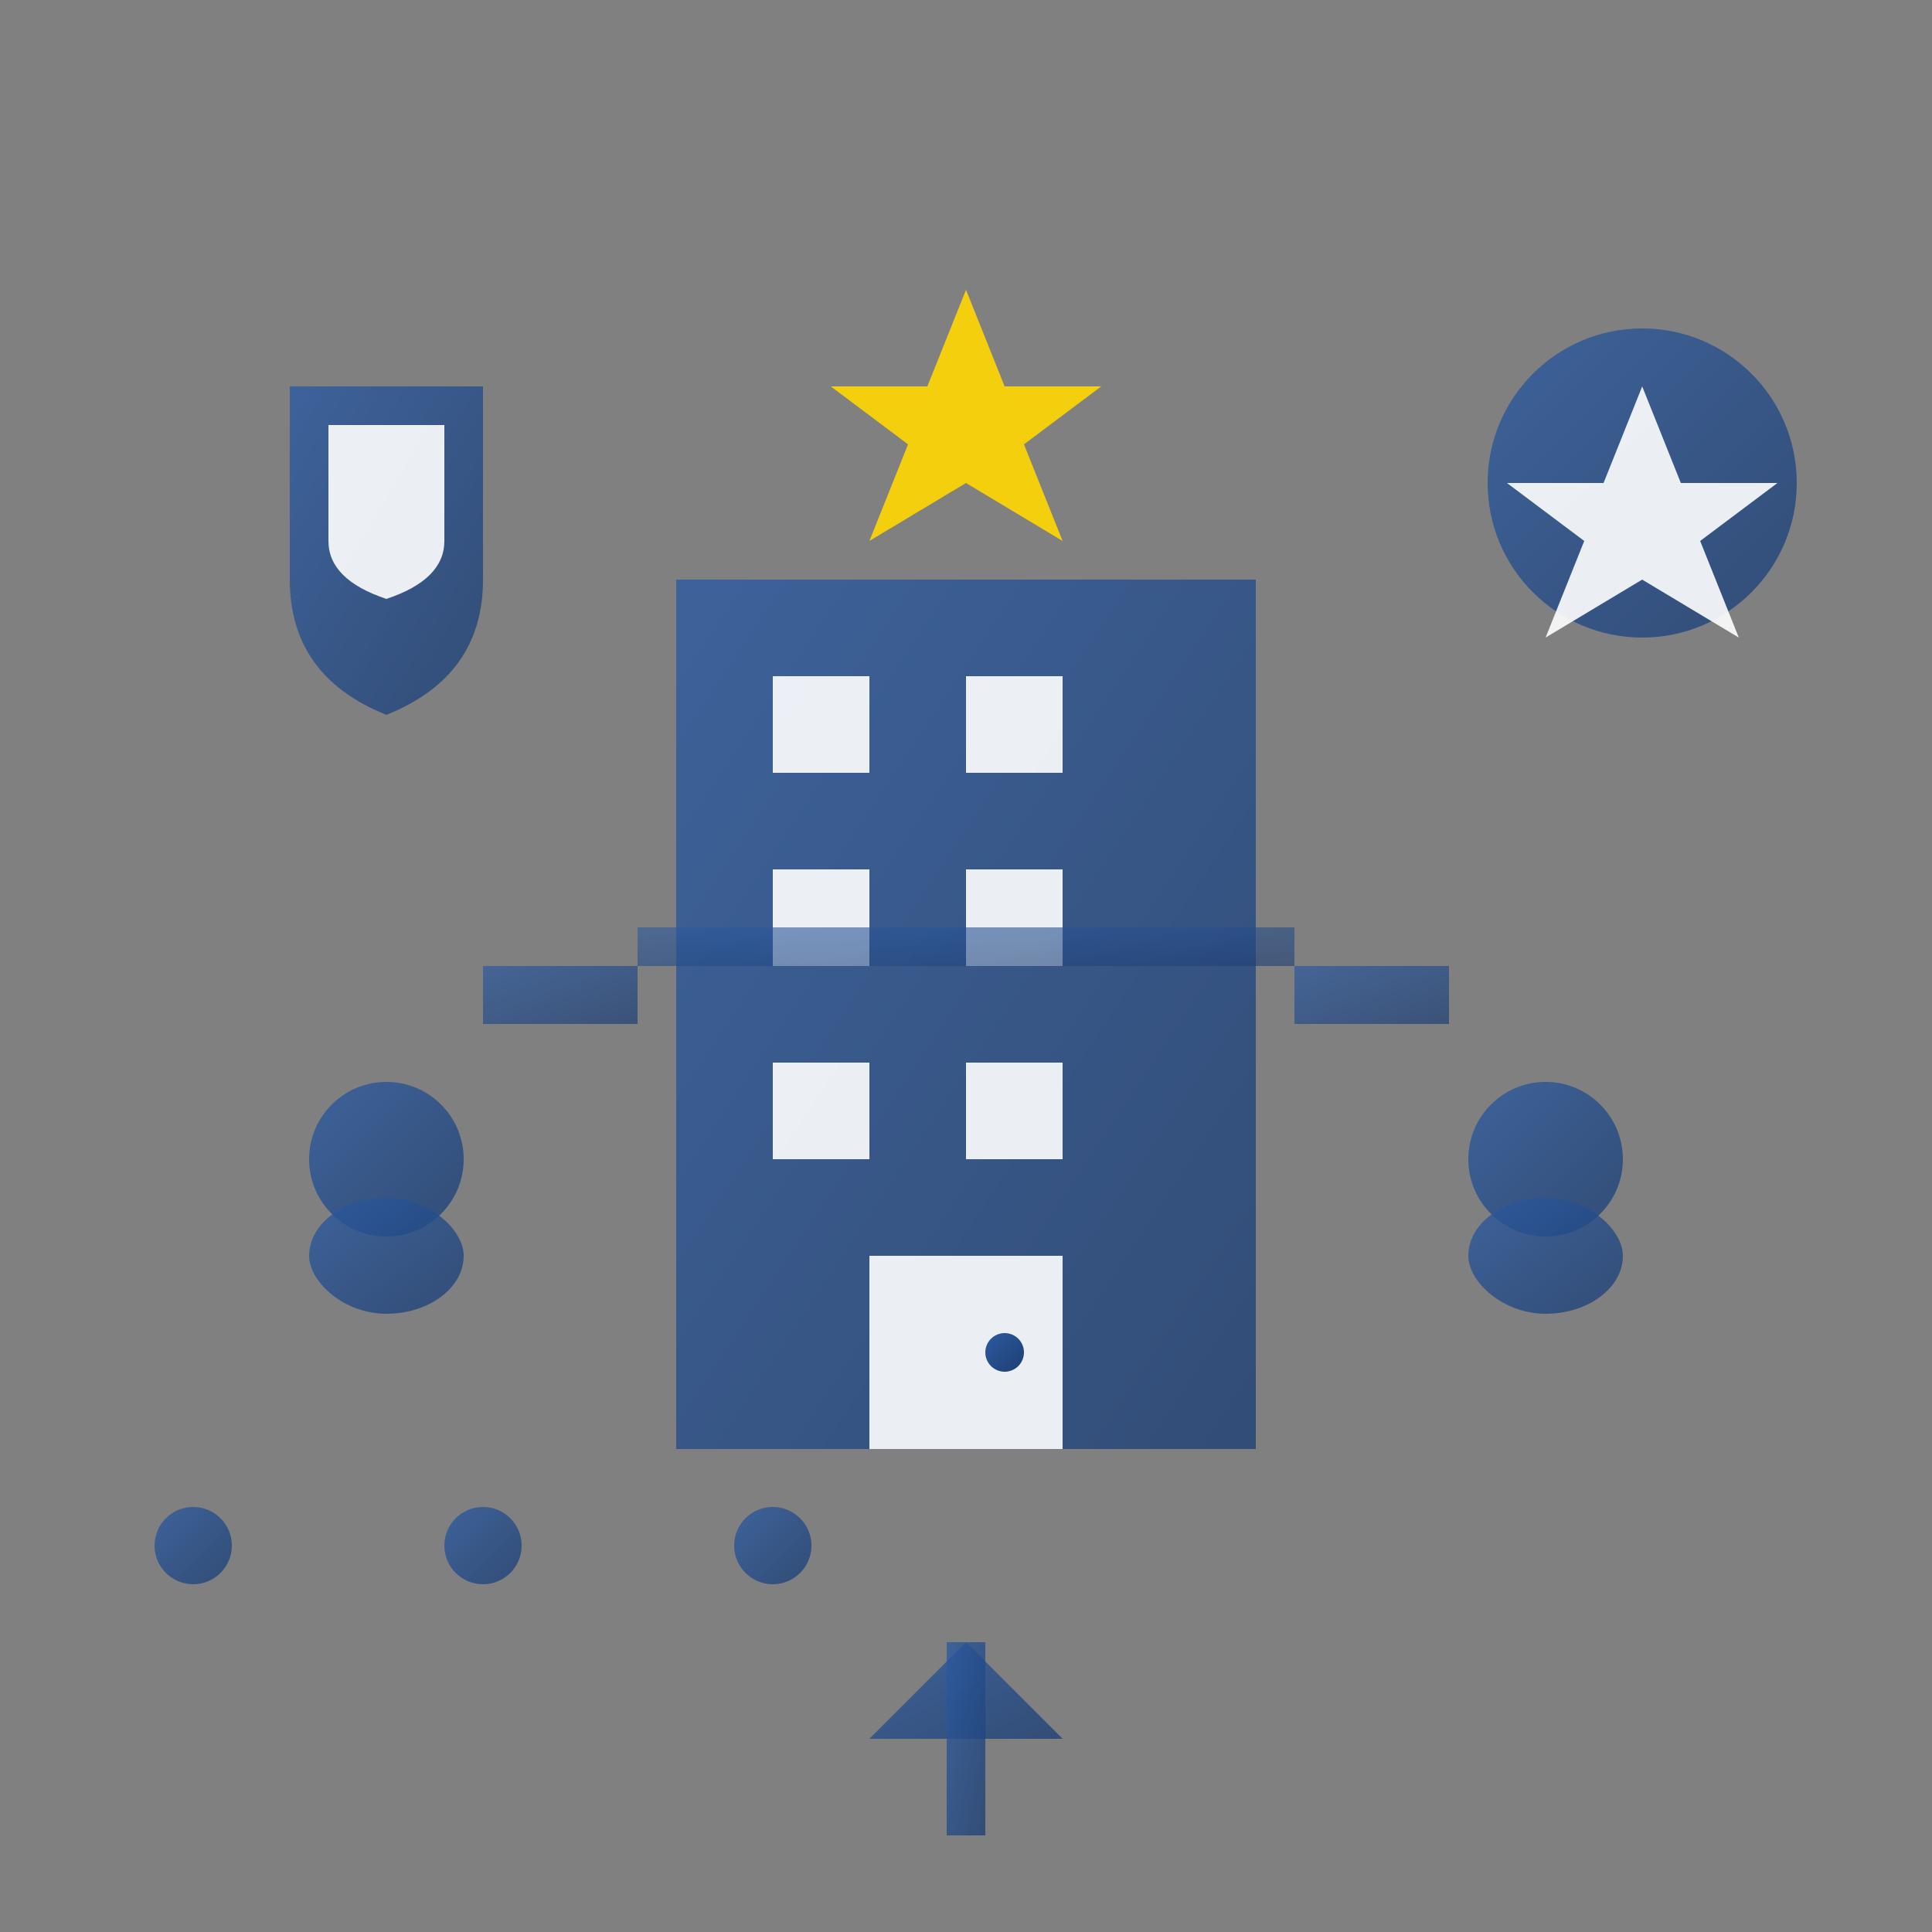 <svg xmlns="http://www.w3.org/2000/svg" viewBox="0 0 100 100" width="100" height="100">
  <rect x="0" y="0" width="100" height="100" fill="#808080" stroke="none"/>
  <defs>
    <linearGradient id="aboutGrad" x1="0%" y1="0%" x2="100%" y2="100%">
      <stop offset="0%" style="stop-color:#2c5aa0;stop-opacity:1" />
      <stop offset="100%" style="stop-color:#1e3f73;stop-opacity:1" />
    </linearGradient>
  </defs>
  <!-- Building/Company -->
  <rect x="35" y="30" width="30" height="45" fill="url(#aboutGrad)" opacity="0.8"/>
  
  <!-- Windows -->
  <rect x="40" y="35" width="5" height="5" fill="white" opacity="0.9"/>
  <rect x="50" y="35" width="5" height="5" fill="white" opacity="0.9"/>
  <rect x="40" y="45" width="5" height="5" fill="white" opacity="0.9"/>
  <rect x="50" y="45" width="5" height="5" fill="white" opacity="0.9"/>
  <rect x="40" y="55" width="5" height="5" fill="white" opacity="0.9"/>
  <rect x="50" y="55" width="5" height="5" fill="white" opacity="0.9"/>
  
  <!-- Entrance -->
  <rect x="45" y="65" width="10" height="10" fill="white" opacity="0.9"/>
  <circle cx="52" cy="70" r="1" fill="url(#aboutGrad)"/>
  
  <!-- People icons -->
  <circle cx="20" cy="60" r="4" fill="url(#aboutGrad)" opacity="0.8"/>
  <rect x="16" y="62" width="8" height="6" rx="4" fill="url(#aboutGrad)" opacity="0.8"/>
  
  <circle cx="80" cy="60" r="4" fill="url(#aboutGrad)" opacity="0.8"/>
  <rect x="76" y="62" width="8" height="6" rx="4" fill="url(#aboutGrad)" opacity="0.8"/>
  
  <!-- Handshake -->
  <rect x="25" y="50" width="8" height="3" fill="url(#aboutGrad)" opacity="0.7"/>
  <rect x="67" y="50" width="8" height="3" fill="url(#aboutGrad)" opacity="0.7"/>
  <rect x="33" y="48" width="34" height="2" fill="url(#aboutGrad)" opacity="0.6"/>
  
  <!-- Company values symbols -->
  <polygon points="50,15 52,20 57,20 53,23 55,28 50,25 45,28 47,23 43,20 48,20" fill="#ffd700" opacity="0.9"/>
  
  <!-- Trust shield -->
  <path d="M 15 20 L 15 30 Q 15 35 20 37 Q 25 35 25 30 L 25 20 Z" fill="url(#aboutGrad)" opacity="0.8"/>
  <path d="M 17 22 L 17 28 Q 17 30 20 31 Q 23 30 23 28 L 23 22 Z" fill="white" opacity="0.9"/>
  
  <!-- Excellence badge -->
  <circle cx="85" cy="25" r="8" fill="url(#aboutGrad)" opacity="0.8"/>
  <polygon points="85,20 87,25 92,25 88,28 90,33 85,30 80,33 82,28 78,25 83,25" fill="white" opacity="0.9"/>
  
  <!-- Arrow pointing up (growth) -->
  <polygon points="50,85 45,90 55,90" fill="url(#aboutGrad)" opacity="0.8"/>
  <rect x="49" y="85" width="2" height="10" fill="url(#aboutGrad)" opacity="0.8"/>
  
  <!-- Timeline dots -->
  <circle cx="10" cy="80" r="2" fill="url(#aboutGrad)" opacity="0.8"/>
  <circle cx="25" cy="80" r="2" fill="url(#aboutGrad)" opacity="0.8"/>
  <circle cx="40" cy="80" r="2" fill="url(#aboutGrad)" opacity="0.8"/>
  <line x1="10" y1="80" x2="40" y2="80" stroke="url(#aboutGrad)" stroke-width="1" opacity="0.6"/>
</svg>
